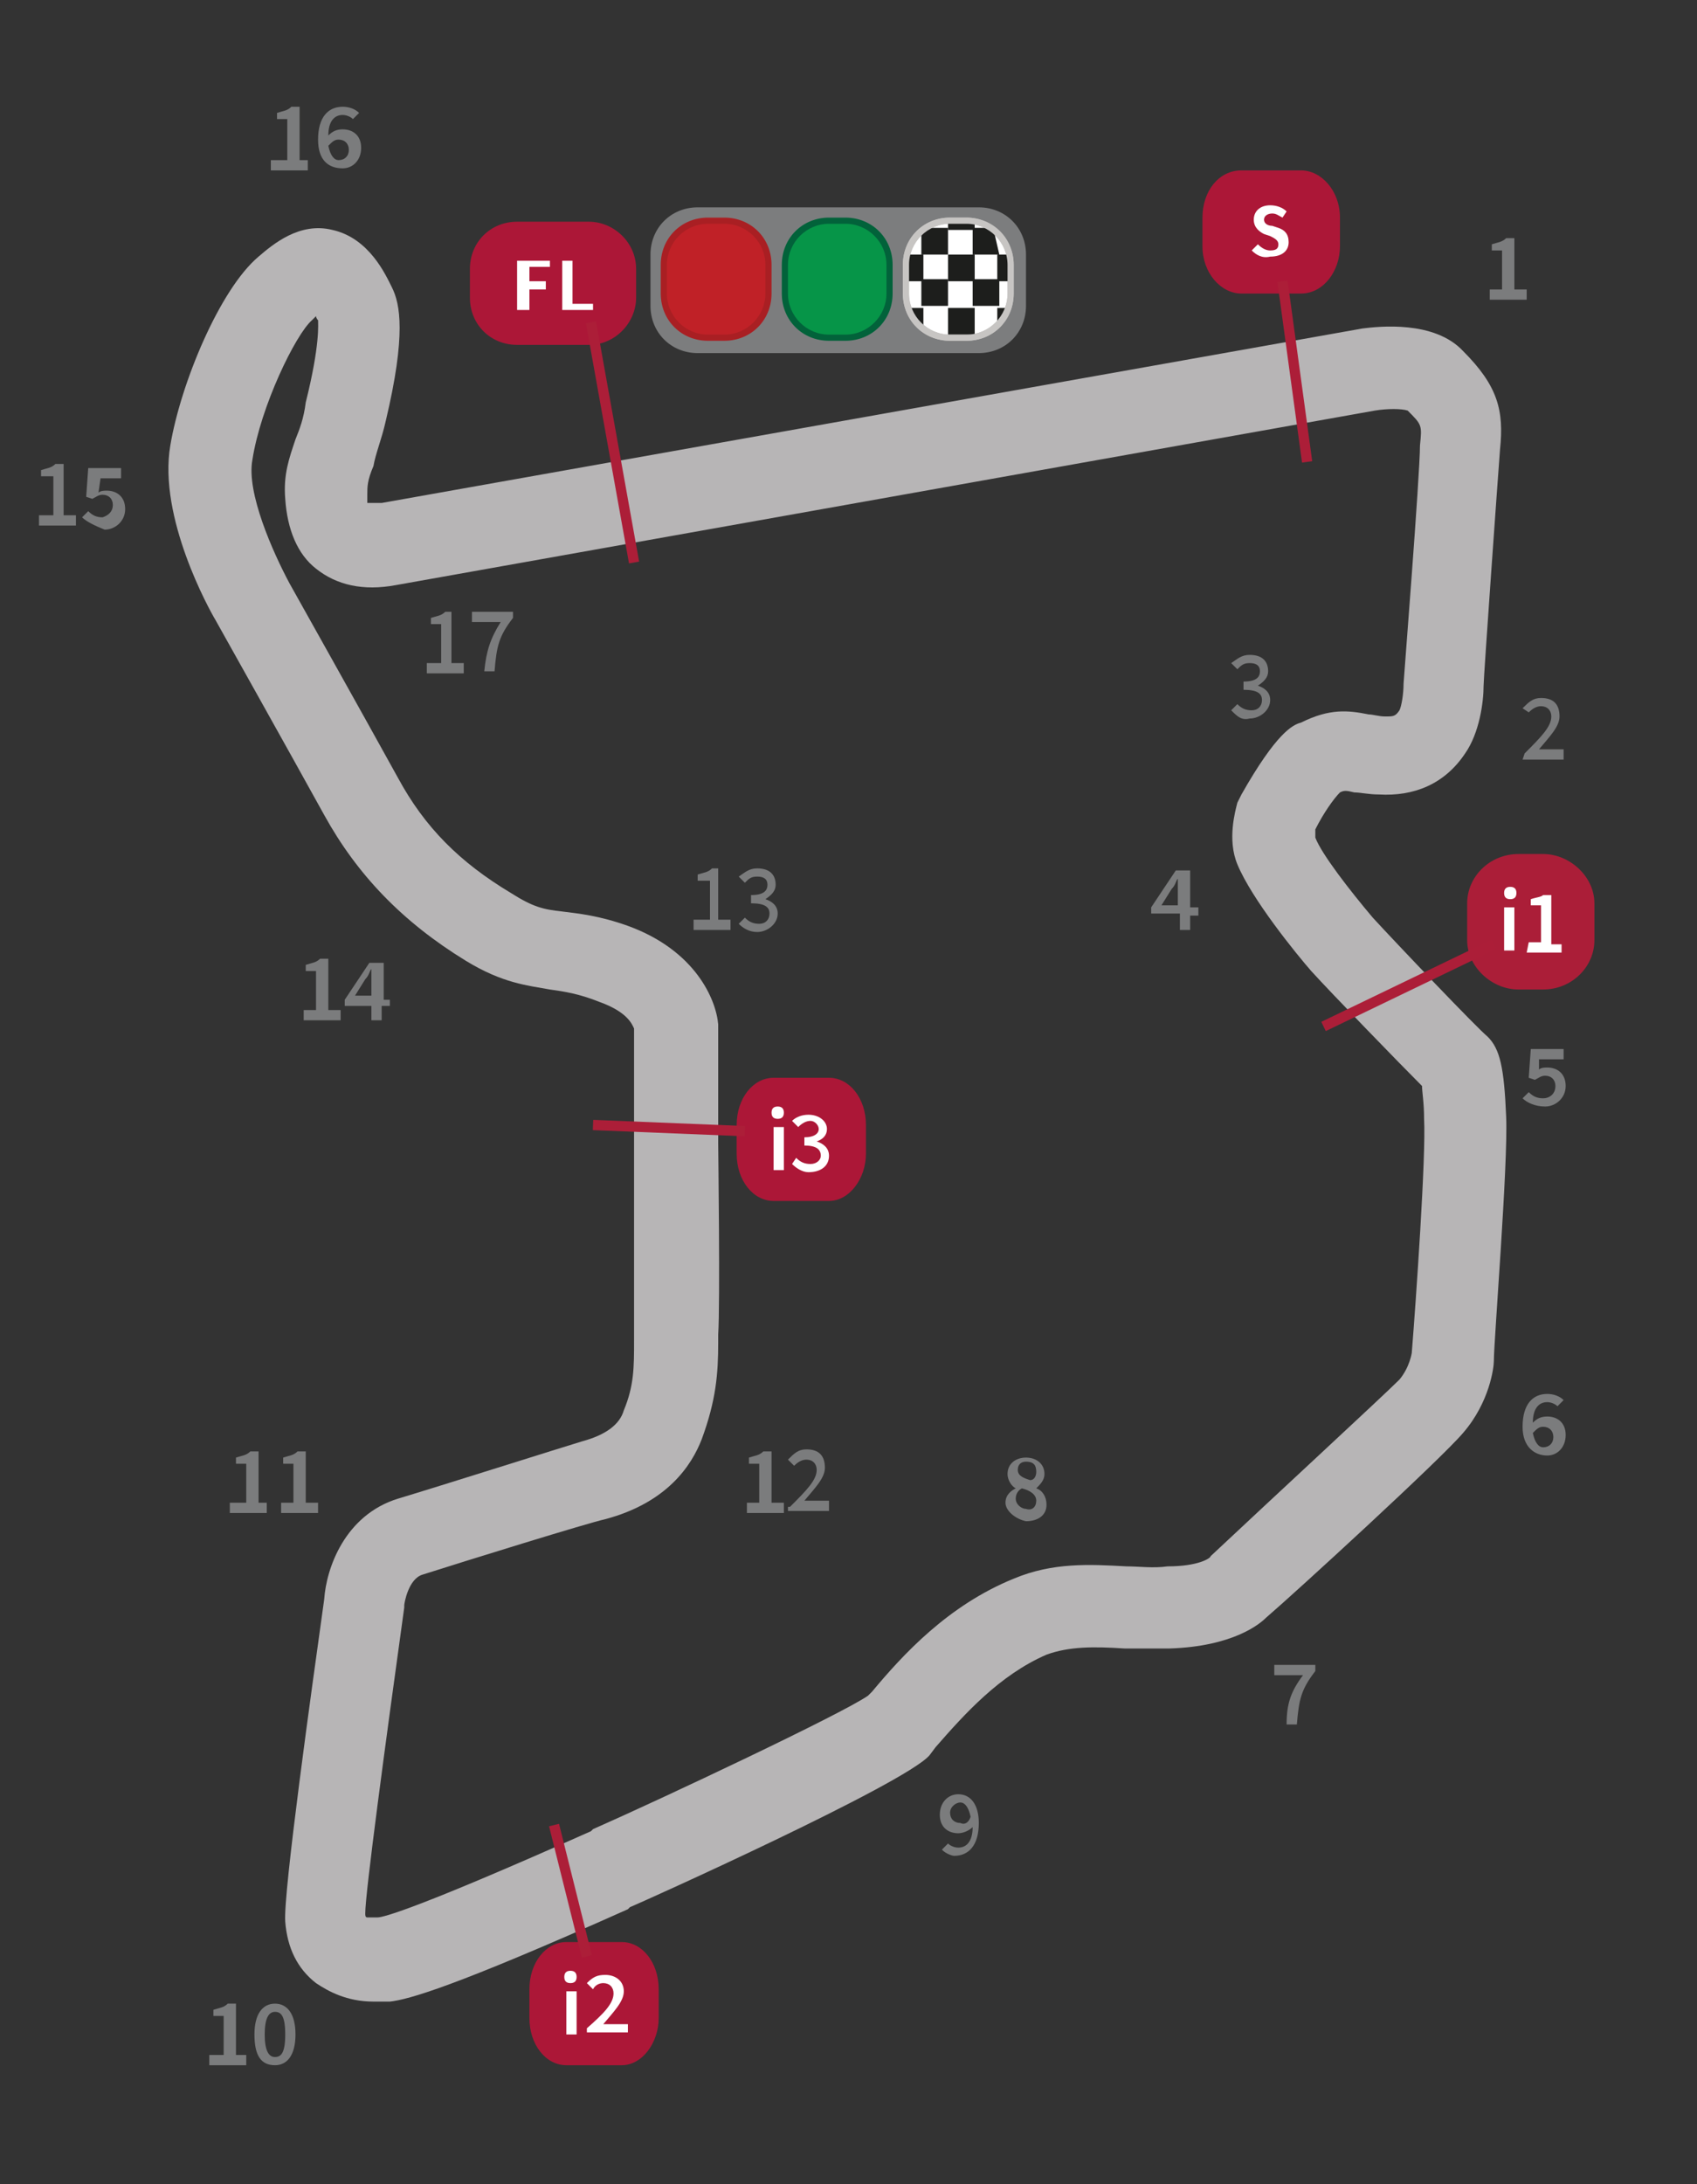 <?xml version="1.0" encoding="utf-8"?>
<!-- Generator: Adobe Illustrator 25.2.3, SVG Export Plug-In . SVG Version: 6.00 Build 0)  -->
<svg version="1.1" id="Layer_1" xmlns="http://www.w3.org/2000/svg" xmlns:xlink="http://www.w3.org/1999/xlink" x="0px" y="0px"
	 viewBox="0 0 82.7 106.4" style="enable-background:new 0 0 82.7 106.4;" xml:space="preserve">
<rect x="0" y="0" width="82.7" height="106.4" fill="#333333" stroke="none"/>
<style type="text/css">
	.st0{fill:#B7B5B6;}
	.st1{enable-background:new    ;}
	.st2{fill:#AC1737;}
	.st3{fill:#FFFFFF;}
	.st4{fill:none;stroke:#AC1E38;stroke-width:0.5;stroke-miterlimit:10;}
	.st5{fill:#7C7D7E;}
	.st6{fill:#C02127;}
	.st7{fill:#A91F23;}
	.st8{fill:#069548;}
	.st9{fill:#02623A;}
	.st10{fill:#C7C5C3;}
	.st11{fill:#1D1E1C;}
	.st12{fill:#AB1E38;}
	.st13{fill:#7B7C7D;}
</style>
<desc>Created with sketchtool.</desc>
<path class="st0" d="M18.2,97.5c-1.3,0-2.2-0.5-2.8-0.9c-0.9-0.7-1.4-1.7-1.5-3c-0.1-1.4,1.3-11.4,1.9-15.7c0.1-1.5,1-4.1,3.6-4.9
	c2-0.6,8-2.5,9-2.8c1.1-0.3,1.8-0.8,2-1.5c0.5-1.2,0.5-2.1,0.5-3.4v-0.4c0-1.5,0-9.1,0-9.2v-5.6c-0.1-0.2-0.3-0.8-1.7-1.3
	c-1-0.4-1.7-0.5-2.4-0.6c-1.1-0.2-2.3-0.3-4.1-1.4c-3.1-1.9-5.3-4.2-6.9-7.1c-1.6-2.9-5.3-9.5-5.3-9.5c-0.3-0.5-2.8-5-2.2-8.5
	c0.5-3,2.4-7.6,4.3-9.2c0.7-0.6,2-1.7,3.6-1.3c1.8,0.4,2.6,2.2,2.9,2.8c0.4,0.8,0.7,2.3-0.3,6.5c-0.2,0.9-0.5,1.6-0.6,2.2
	c-0.3,0.7-0.3,1-0.3,1.4c0,0.2,0,0.3,0,0.4c0.1,0,0.3,0,0.7,0L66.4,16c0.8-0.1,3.5-0.4,4.9,1.1c1.7,1.7,2,2.9,1.8,4.8
	C73,23.2,72.3,33,72.3,33.4c0,0.8-0.2,2.3-0.9,3.3c-1,1.5-2.5,2.1-4.2,2c-0.5,0-0.9-0.1-1.2-0.1c-0.4-0.1-0.5-0.1-0.7,0
	c-0.3,0.3-0.8,1-1.2,1.8c0,0.2,0,0.3,0,0.4c0.3,0.8,1.7,2.6,2.8,3.9c1.1,1.2,5.1,5.4,5.6,5.8c0.6,0.6,0.8,1.5,0.9,3.9
	c0.1,2.3-0.6,10.9-0.6,11.9c0,0.3-0.2,2-1.5,3.5c-1.1,1.3-8.2,7.8-9.6,9c-0.3,0.3-1.6,1.4-4.7,1.5c-0.8,0-1.5,0-2.2,0
	c-1.5-0.1-2.7-0.1-3.8,0.3c-2.3,1-4,2.9-5.4,4.5l-0.3,0.4c-1.2,1.4-14.1,7.2-14.6,7.4L30.6,93c-8.5,3.8-10.7,4.4-11.6,4.5
	C18.6,97.5,18.4,97.5,18.2,97.5z M15.4,15.4c-0.1,0.1-0.1,0.1-0.2,0.2c-0.8,0.7-2.5,4.2-2.9,6.8c-0.3,1.6,1,4.5,1.8,6
	c0,0,3.7,6.6,5.3,9.5c1.3,2.4,3,4.1,5.5,5.6c1.1,0.7,1.6,0.8,2.5,0.9c0.8,0.1,1.8,0.2,3.2,0.7c3.3,1.2,4.3,3.6,4.4,4.8v5.8
	c0,0.3,0.1,7.8,0,9.3v0.4c0,1.5-0.1,2.8-0.8,4.7c-0.5,1.3-1.7,3.1-4.7,3.9c-0.9,0.2-6.7,2-8.9,2.7c-0.7,0.2-0.9,1.4-0.9,1.5v0.1
	c-0.9,6.5-1.9,13.9-1.9,14.9c0,0.1,0,0.2,0.1,0.2c0,0,0,0,0.2,0c0.1,0,0.2,0,0.3,0c0.3,0,2.1-0.5,10.4-4.2l0.1-0.1
	c3.4-1.5,12.1-5.6,13.4-6.5l0.2-0.2c1.5-1.8,3.7-4.2,6.9-5.5c1.9-0.8,3.7-0.7,5.5-0.6c0.6,0,1.3,0.1,2,0c1.5,0,2.1-0.4,2.1-0.5
	c3.2-3,8.4-7.8,9.2-8.6c0.5-0.6,0.6-1.3,0.6-1.3c0.2-2.5,0.7-9.6,0.6-11.4c0-0.8-0.1-1.3-0.1-1.6c-1.1-1.1-4.4-4.5-5.4-5.6
	c-0.7-0.8-2.9-3.5-3.6-5.2c-0.5-1.2-0.1-2.6,0-3l0.1-0.2l0.1-0.2c1.7-3,2.5-3.4,2.9-3.5c1.4-0.7,2.3-0.6,3.3-0.4
	c0.2,0,0.5,0.1,0.8,0.1c0.4,0,0.5,0,0.7-0.3c0.1-0.2,0.2-0.8,0.2-1.3c0-0.1,0.8-10.2,0.8-11.6c0.1-1,0.1-1-0.6-1.7
	c-0.3-0.1-1-0.1-1.6,0l-47.7,8.5c-1.6,0.3-2.9,0-3.9-0.8c-0.9-0.7-1.4-1.9-1.5-3.4c-0.1-1.2,0.2-2,0.5-2.9c0.2-0.5,0.4-1,0.5-1.8
	c0.7-2.8,0.6-3.8,0.6-4C15.4,15.5,15.4,15.4,15.4,15.4z M58.9,75.9C58.9,75.9,58.8,76,58.9,75.9L58.9,75.9z M68.2,34.4L68.2,34.4
	L68.2,34.4z M68.6,19.9L68.6,19.9L68.6,19.9z"/>
<g class="st1">
	<path id="Shape-2_2_" class="st2" d="M58.6,10.6c0-1.3,0.8-2.3,1.9-2.3l0,0h2.9c1,0,1.9,1,1.9,2.3l0,0V12c0,1.2-0.8,2.3-1.9,2.3
		l0,0h-2.9c-1,0-1.9-1-1.9-2.3V10.6z"/>
	<path class="st3" d="M61,12.2l0.3-0.3c0.2,0.2,0.4,0.3,0.6,0.3c0.3,0,0.4-0.1,0.4-0.3s-0.2-0.3-0.4-0.4l-0.3-0.1
		c-0.2-0.1-0.5-0.3-0.5-0.7s0.3-0.7,0.8-0.7c0.3,0,0.6,0.1,0.8,0.3l-0.2,0.3c-0.2-0.1-0.3-0.2-0.5-0.2s-0.4,0.1-0.4,0.3
		S61.8,11,62,11l0.3,0.1c0.3,0.1,0.5,0.3,0.5,0.7s-0.3,0.7-0.9,0.7C61.5,12.6,61.2,12.4,61,12.2z"/>
	<line class="st4" x1="62.5" y1="13.7" x2="63.7" y2="22.5"/>
</g>
<g class="st1">
	<path id="Shape-2_3_" class="st2" d="M35.9,54.8c0-1.3,0.8-2.3,1.8-2.3l0,0h2.7c1,0,1.8,1,1.8,2.3l0,0v1.4c0,1.2-0.8,2.3-1.8,2.3
		l0,0h-2.7c-1,0-1.8-1-1.8-2.3V54.8z"/>
	<g>
		<path class="st3" d="M37.6,54.2c0-0.2,0.1-0.3,0.3-0.3s0.3,0.1,0.3,0.3s-0.1,0.3-0.3,0.3C37.7,54.5,37.6,54.4,37.6,54.2z
			 M37.7,54.9h0.5V57h-0.5V54.9z"/>
		<path class="st3" d="M38.6,56.7l0.2-0.3c0.2,0.2,0.4,0.3,0.7,0.3s0.5-0.2,0.5-0.4c0-0.3-0.2-0.5-0.8-0.5v-0.4
			c0.5,0,0.7-0.2,0.7-0.4s-0.2-0.4-0.4-0.4s-0.4,0.1-0.6,0.3l-0.3-0.3c0.2-0.2,0.5-0.3,0.8-0.3c0.5,0,0.9,0.3,0.9,0.7
			c0,0.3-0.2,0.5-0.5,0.6l0,0c0.3,0.1,0.6,0.3,0.6,0.7c0,0.5-0.4,0.8-1,0.8C39.1,57.1,38.8,56.9,38.6,56.7z"/>
	</g>
	<line class="st4" x1="28.9" y1="54.8" x2="36.3" y2="55.1"/>
</g>
<g>
	<path id="Shape-2" class="st2" d="M22.9,13.1c0-1.3,1-2.3,2.3-2.3l0,0h3.5c1.2,0,2.3,1,2.3,2.3l0,0v1.4c0,1.2-1,2.3-2.3,2.3l0,0
		h-3.5c-1.3,0-2.3-1-2.3-2.3V13.1z"/>
	<g id="Shape-3">
		<polygon class="st3" points="25.2,12.7 26.8,12.7 26.8,13 25.8,13 25.8,13.7 26.6,13.7 26.6,14.1 25.8,14.1 25.8,15.1 25.2,15.1 
					"/>
		<polygon class="st3" points="27.4,12.7 27.9,12.7 27.9,14.8 28.9,14.8 28.9,15.1 27.4,15.1 		"/>
	</g>
	<g>
		<line class="st4" x1="28.8" y1="15.7" x2="30.9" y2="27.4"/>
	</g>
</g>
<g>
	<path class="st5" d="M31.7,12.4c0-1.3,1-2.3,2.3-2.3h13.7c1.3,0,2.3,1,2.3,2.3v2.5c0,1.3-1,2.3-2.3,2.3H34c-1.3,0-2.3-1-2.3-2.3
		V12.4z"/>
	<path class="st6" d="M34.5,16.5c-1.1,0-2.1-1-2.1-2.1V13c0-1.1,1-2.2,2.1-2.2h0.8c1.2,0,2.2,1,2.2,2.2v1.4c0,1.1-1,2.1-2.2,2.1
		H34.5z"/>
	<path class="st7" d="M35.3,10.9c1.1,0,2,0.9,2,2v1.4c0,1.1-0.9,2-2,2h-0.8c-1.1,0-2-0.9-2-2v-1.4c0-1.1,0.9-2,2-2H35.3z M35.3,10.6
		h-0.8c-1.3,0-2.3,1-2.3,2.3v1.4c0,1.3,1,2.3,2.3,2.3h0.8c1.3,0,2.3-1,2.3-2.3v-1.4C37.6,11.6,36.6,10.6,35.3,10.6"/>
	<path class="st8" d="M40.4,16.5c-1.2,0-2.2-1-2.2-2.1V13c0-1.1,1-2.2,2.2-2.2h0.8c1.2,0,2.2,1,2.2,2.2v1.4c0,1.1-1,2.1-2.2,2.1
		H40.4z"/>
	<path class="st9" d="M41.2,10.9c1.1,0,2,0.9,2,2v1.4c0,1.1-0.9,2-2,2h-0.8c-1.1,0-2-0.9-2-2v-1.4c0-1.1,0.9-2,2-2H41.2z M41.2,10.6
		h-0.8c-1.3,0-2.3,1-2.3,2.3v1.4c0,1.3,1,2.3,2.3,2.3h0.8c1.3,0,2.3-1,2.3-2.3v-1.4C43.5,11.6,42.5,10.6,41.2,10.6"/>
	<g>
		<path class="st3" d="M46.3,16.5c-1.1,0-2.1-1-2.1-2.1V13c0-1.1,1-2.2,2.1-2.2h0.8c1.2,0,2.2,1,2.2,2.2v1.4c0,1.1-1,2.1-2.2,2.1
			H46.3z"/>
		<path class="st10" d="M47.1,10.9c1.1,0,2,0.9,2,2v1.4c0,1.1-0.9,2-2,2h-0.8c-1.1,0-2-0.9-2-2v-1.4c0-1.1,0.9-2,2-2H47.1z
			 M47.1,10.6h-0.8c-1.3,0-2.3,1-2.3,2.3v1.4c0,1.3,1,2.3,2.3,2.3h0.8c1.3,0,2.3-1,2.3-2.3v-1.4C49.4,11.6,48.3,10.6,47.1,10.6"/>
		<rect x="44.2" y="12.4" class="st11" width="0.8" height="1.3"/>
		<rect x="44.9" y="11.1" class="st11" width="1.3" height="1.3"/>
		<rect x="46.2" y="12.4" class="st11" width="1.3" height="1.3"/>
		<polygon class="st11" points="44.2,15 45,15 45,15.9 44.6,15.6 		"/>
		<rect x="44.9" y="13.6" class="st11" width="1.3" height="1.3"/>
		<rect x="46.2" y="15" class="st11" width="1.3" height="1.3"/>
		<polygon class="st11" points="47.4,11.1 48.4,11.1 48.7,12.4 47.4,12.4 		"/>
		<rect x="48.6" y="12.4" class="st11" width="0.7" height="1.3"/>
		<rect x="47.4" y="13.6" class="st11" width="1.3" height="1.3"/>
		<polygon class="st11" points="48.6,15 49.1,15 49,15.5 48.6,16 		"/>
		<rect x="46.2" y="10.7" class="st11" width="1.3" height="0.5"/>
		<path class="st10" d="M47.1,10.9c1.1,0,2,0.9,2,2v1.4c0,1.1-0.9,2-2,2h-0.8c-1.1,0-2-0.9-2-2v-1.4c0-1.1,0.9-2,2-2H47.1z
			 M47.1,10.6h-0.8c-1.3,0-2.3,1-2.3,2.3v1.4c0,1.3,1,2.3,2.3,2.3h0.8c1.3,0,2.3-1,2.3-2.3v-1.4C49.4,11.6,48.4,10.6,47.1,10.6"/>
	</g>
</g>
<g class="st1">
	<path id="Shape-2_4_" class="st2" d="M25.8,96.9c0-1.3,0.8-2.3,1.8-2.3l0,0h2.7c1,0,1.8,1,1.8,2.3l0,0v1.4c0,1.2-0.8,2.3-1.8,2.3
		l0,0h-2.7c-1,0-1.8-1-1.8-2.3V96.9z"/>
	<g>
		<path class="st3" d="M27.5,96.3c0-0.2,0.1-0.3,0.3-0.3s0.3,0.1,0.3,0.3c0,0.2-0.1,0.3-0.3,0.3S27.5,96.5,27.5,96.3z M27.6,97h0.5
			v2.1h-0.5V97z"/>
		<path class="st3" d="M28.6,98.8c0.8-0.7,1.3-1.2,1.3-1.7c0-0.3-0.2-0.5-0.5-0.5c-0.2,0-0.4,0.1-0.5,0.3l-0.3-0.3
			c0.3-0.3,0.5-0.4,0.9-0.4c0.5,0,0.9,0.3,0.9,0.8s-0.5,1-1,1.6c0.1,0,0.3,0,0.5,0h0.7V99h-2V98.8z"/>
	</g>
	<line class="st4" x1="28.6" y1="95.3" x2="27" y2="88.9"/>
</g>
<g>
	<path class="st12" d="M71.5,44c0-1.3,1.1-2.4,2.5-2.4h1.2c1.3,0,2.5,1.1,2.5,2.4v1.8c0,1.3-1.1,2.4-2.5,2.4H74
		c-1.3,0-2.5-1.1-2.5-2.4V44z"/>
	<g class="st1">
		<path class="st3" d="M73.3,43.5c0-0.2,0.1-0.3,0.3-0.3s0.3,0.1,0.3,0.3s-0.1,0.3-0.3,0.3S73.3,43.7,73.3,43.5z M73.3,44.2h0.5v2.1
			h-0.5V44.2z"/>
		<path class="st3" d="M74.5,45.9h0.6v-1.8h-0.5v-0.3c0.3-0.1,0.5-0.1,0.6-0.2h0.4V46h0.5v0.4h-1.7L74.5,45.9L74.5,45.9z"/>
	</g>
	<line class="st4" x1="72.8" y1="46" x2="64.5" y2="50"/>
</g>
<desc>Created with sketchtool.</desc>
<g id="Page-1">
</g>
<g>
	<path class="st13" d="M72.5,14.1h0.7v-1.9h-0.5v-0.3c0.3-0.1,0.5-0.1,0.7-0.3h0.4v2.5h0.6v0.5h-1.8V14.1z"/>
</g>
<g>
	<path class="st13" d="M74.3,36.7c0.8-0.8,1.3-1.3,1.3-1.8c0-0.3-0.2-0.5-0.5-0.5c-0.2,0-0.4,0.1-0.6,0.3l-0.3-0.2
		c0.3-0.3,0.5-0.5,0.9-0.5c0.6,0,0.9,0.3,0.9,0.9c0,0.5-0.5,1-1,1.6c0.1,0,0.3,0,0.5,0h0.7v0.5h-2L74.3,36.7L74.3,36.7z"/>
</g>
<g>
	<path class="st13" d="M60,34.6l0.3-0.3c0.2,0.2,0.4,0.3,0.7,0.3s0.5-0.2,0.5-0.5c0-0.3-0.2-0.5-0.9-0.5v-0.4c0.6,0,0.8-0.2,0.8-0.5
		c0-0.3-0.2-0.4-0.5-0.4s-0.4,0.1-0.6,0.3l-0.3-0.3c0.3-0.2,0.5-0.4,0.9-0.4c0.6,0,0.9,0.3,0.9,0.8c0,0.3-0.2,0.5-0.5,0.7l0,0
		c0.3,0.1,0.6,0.3,0.6,0.7c0,0.5-0.5,0.9-1,0.9C60.5,35.1,60.3,34.9,60,34.6z"/>
</g>
<g>
	<path class="st13" d="M57.4,44.5h-1.3v-0.3l1.2-1.8h0.7v1.8h0.4v0.4h-0.4v0.7h-0.5V44.5z M57.4,44.1v-0.7c0-0.2,0-0.5,0-0.6l0,0
		c-0.1,0.1-0.1,0.3-0.3,0.5l-0.5,0.8H57.4z"/>
</g>
<g>
	<path class="st13" d="M74.2,53.5l0.3-0.3c0.2,0.2,0.4,0.3,0.7,0.3c0.3,0,0.6-0.2,0.6-0.6c0-0.3-0.2-0.5-0.5-0.5
		c-0.2,0-0.3,0.1-0.5,0.2l-0.3-0.1l0.1-1.4h1.6v0.5H75L75,52.1c0.1-0.1,0.3-0.1,0.4-0.1c0.5,0,0.9,0.3,0.9,0.9s-0.5,1-1,1
		C74.8,53.9,74.4,53.7,74.2,53.5z"/>
</g>
<g>
	<path class="st13" d="M74.2,69.5c0-1.1,0.5-1.6,1.2-1.6c0.3,0,0.6,0.1,0.8,0.3l-0.3,0.3c-0.1-0.1-0.3-0.2-0.5-0.2
		c-0.4,0-0.7,0.3-0.7,1c0.2-0.2,0.4-0.3,0.7-0.3c0.5,0,0.9,0.3,0.9,0.9c0,0.6-0.4,1-0.9,1C74.8,70.9,74.2,70.5,74.2,69.5z M75.7,70
		c0-0.3-0.2-0.5-0.5-0.5c-0.2,0-0.3,0.1-0.5,0.3c0.1,0.5,0.3,0.7,0.5,0.7C75.5,70.5,75.7,70.3,75.7,70z"/>
</g>
<g>
	<path class="st13" d="M63.5,81.6h-1.4v-0.5h2v0.3c-0.7,0.9-0.8,1.4-0.9,2.6h-0.5C62.7,83,62.9,82.4,63.5,81.6z"/>
</g>
<g>
	<path class="st13" d="M49,73.2c0-0.4,0.3-0.6,0.5-0.7l0,0c-0.2-0.1-0.4-0.4-0.4-0.7c0-0.5,0.4-0.8,0.9-0.8c0.5,0,0.9,0.3,0.9,0.8
		c0,0.3-0.2,0.5-0.4,0.7l0,0c0.3,0.1,0.5,0.4,0.5,0.8c0,0.5-0.4,0.8-1,0.8C49.5,74,49,73.6,49,73.2z M50.5,73.1
		c0-0.3-0.3-0.5-0.7-0.6c-0.2,0.1-0.3,0.3-0.3,0.5c0,0.3,0.3,0.5,0.5,0.5C50.3,73.6,50.5,73.4,50.5,73.1z M50.5,71.7
		c0-0.3-0.1-0.5-0.5-0.5c-0.2,0-0.4,0.1-0.4,0.4c0,0.3,0.3,0.4,0.6,0.5C50.4,72.1,50.5,71.9,50.5,71.7z"/>
</g>
<g>
	<path class="st13" d="M45.9,90.1l0.3-0.3c0.1,0.1,0.3,0.2,0.5,0.2c0.4,0,0.7-0.3,0.7-1c-0.2,0.2-0.5,0.3-0.7,0.3
		c-0.5,0-0.9-0.3-0.9-0.9c0-0.6,0.4-1,0.9-1c0.6,0,1,0.5,1,1.4c0,1.1-0.5,1.6-1.2,1.6C46.4,90.4,46.1,90.3,45.9,90.1z M47.3,88.5
		c-0.1-0.5-0.3-0.7-0.5-0.7s-0.5,0.2-0.5,0.5s0.2,0.5,0.5,0.5C47,88.9,47.2,88.8,47.3,88.5z"/>
</g>
<g>
	<path class="st13" d="M10.2,100.1h0.7v-1.9h-0.5v-0.3c0.3-0.1,0.5-0.1,0.7-0.3h0.4v2.5H12v0.5h-1.8V100.1z"/>
	<path class="st13" d="M12.4,99.1c0-1,0.4-1.5,1-1.5c0.6,0,1,0.5,1,1.5s-0.4,1.5-1,1.5C12.7,100.6,12.4,100.1,12.4,99.1z M13.9,99.1
		c0-0.9-0.2-1.1-0.5-1.1c-0.3,0-0.5,0.3-0.5,1.1s0.2,1.1,0.5,1.1C13.7,100.2,13.9,100,13.9,99.1z"/>
</g>
<g>
	<path class="st13" d="M11.3,73.2h0.7v-1.9h-0.5V71c0.3-0.1,0.5-0.1,0.7-0.3h0.4v2.5H13v0.5h-1.8V73.2z"/>
	<path class="st13" d="M13.6,73.2h0.7v-1.9h-0.5V71c0.3-0.1,0.5-0.1,0.7-0.3h0.4v2.5h0.6v0.5h-1.8V73.2z"/>
</g>
<g>
	<path class="st13" d="M36.3,73.2H37v-1.9h-0.5V71c0.3-0.1,0.5-0.1,0.7-0.3h0.4v2.5h0.6v0.5h-1.8V73.2z"/>
	<path class="st13" d="M38.5,73.4c0.8-0.8,1.3-1.3,1.3-1.8c0-0.3-0.2-0.5-0.5-0.5c-0.2,0-0.4,0.1-0.6,0.3l-0.3-0.3
		c0.3-0.3,0.5-0.5,0.9-0.5c0.6,0,0.9,0.3,0.9,0.9c0,0.5-0.5,1-1,1.6c0.1,0,0.3,0,0.5,0h0.7v0.5h-2V73.4z"/>
</g>
<g>
	<path class="st13" d="M33.9,44.8h0.7v-1.9H34v-0.3c0.3-0.1,0.5-0.1,0.7-0.3H35v2.5h0.6v0.5h-1.8V44.8z"/>
	<path class="st13" d="M36,45l0.3-0.3c0.2,0.2,0.4,0.3,0.7,0.3s0.5-0.2,0.5-0.5c0-0.3-0.2-0.5-0.9-0.5v-0.4c0.6,0,0.8-0.2,0.8-0.5
		c0-0.3-0.2-0.4-0.5-0.4c-0.3,0-0.4,0.1-0.6,0.3l-0.3-0.3c0.3-0.2,0.5-0.4,0.9-0.4c0.6,0,0.9,0.3,0.9,0.8c0,0.3-0.2,0.5-0.5,0.7l0,0
		c0.3,0.1,0.6,0.3,0.6,0.7c0,0.5-0.5,0.9-1,0.9C36.5,45.4,36.2,45.2,36,45z"/>
</g>
<g>
	<path class="st13" d="M14.7,49.2h0.7v-1.9h-0.5V47c0.3-0.1,0.5-0.1,0.7-0.3h0.4v2.5h0.6v0.5h-1.8V49.2z"/>
	<path class="st13" d="M18.1,49h-1.3v-0.3l1.2-1.8h0.7v1.8H19V49h-0.4v0.7h-0.5V49z M18.1,48.5v-0.7c0-0.2,0-0.5,0-0.6l0,0
		c-0.1,0.1-0.1,0.3-0.3,0.5l-0.5,0.8H18.1z"/>
</g>
<g>
	<path class="st13" d="M1.9,25.1h0.7v-1.9H2v-0.3c0.3-0.1,0.5-0.1,0.7-0.3h0.4v2.5h0.6v0.5H1.9V25.1z"/>
	<path class="st13" d="M4,25.2l0.3-0.3c0.2,0.2,0.4,0.3,0.7,0.3c0.3-0.1,0.5-0.3,0.5-0.6S5.3,24.1,5,24.1c-0.2,0-0.3,0.1-0.5,0.2
		l-0.3-0.1l0.1-1.4h1.6v0.5h-1l-0.1,0.7c0.1-0.1,0.3-0.1,0.4-0.1c0.5,0,0.9,0.3,0.9,0.9s-0.5,1-1,1C4.6,25.6,4.2,25.4,4,25.2z"/>
</g>
<g>
	<path class="st13" d="M13.3,7.8h0.7v-2h-0.5V5.5c0.3-0.1,0.5-0.1,0.7-0.3h0.4v2.6H15v0.5h-1.8V7.8z"/>
	<path class="st13" d="M15.5,6.8c0-1.1,0.5-1.6,1.2-1.6c0.3,0,0.6,0.1,0.8,0.3l-0.3,0.3c-0.1-0.1-0.3-0.2-0.5-0.2
		c-0.4,0-0.7,0.3-0.7,1c0.2-0.2,0.4-0.3,0.7-0.3c0.5,0,0.9,0.3,0.9,0.9c0,0.6-0.4,1-0.9,1C16,8.2,15.5,7.8,15.5,6.8z M17,7.3
		c0-0.3-0.2-0.5-0.5-0.5c-0.2,0-0.3,0.1-0.5,0.3c0.1,0.5,0.3,0.7,0.5,0.7C16.8,7.8,17,7.6,17,7.3z"/>
</g>
<g>
	<path class="st13" d="M20.8,32.3h0.7v-1.9h-0.5v-0.3c0.3-0.1,0.5-0.1,0.7-0.3H22v2.5h0.6v0.5h-1.8V32.3z"/>
	<path class="st13" d="M24.4,30.3H23v-0.5h2v0.3c-0.7,0.9-0.8,1.4-0.9,2.6h-0.5C23.7,31.7,23.9,31.1,24.4,30.3z"/>
</g>
</svg>
